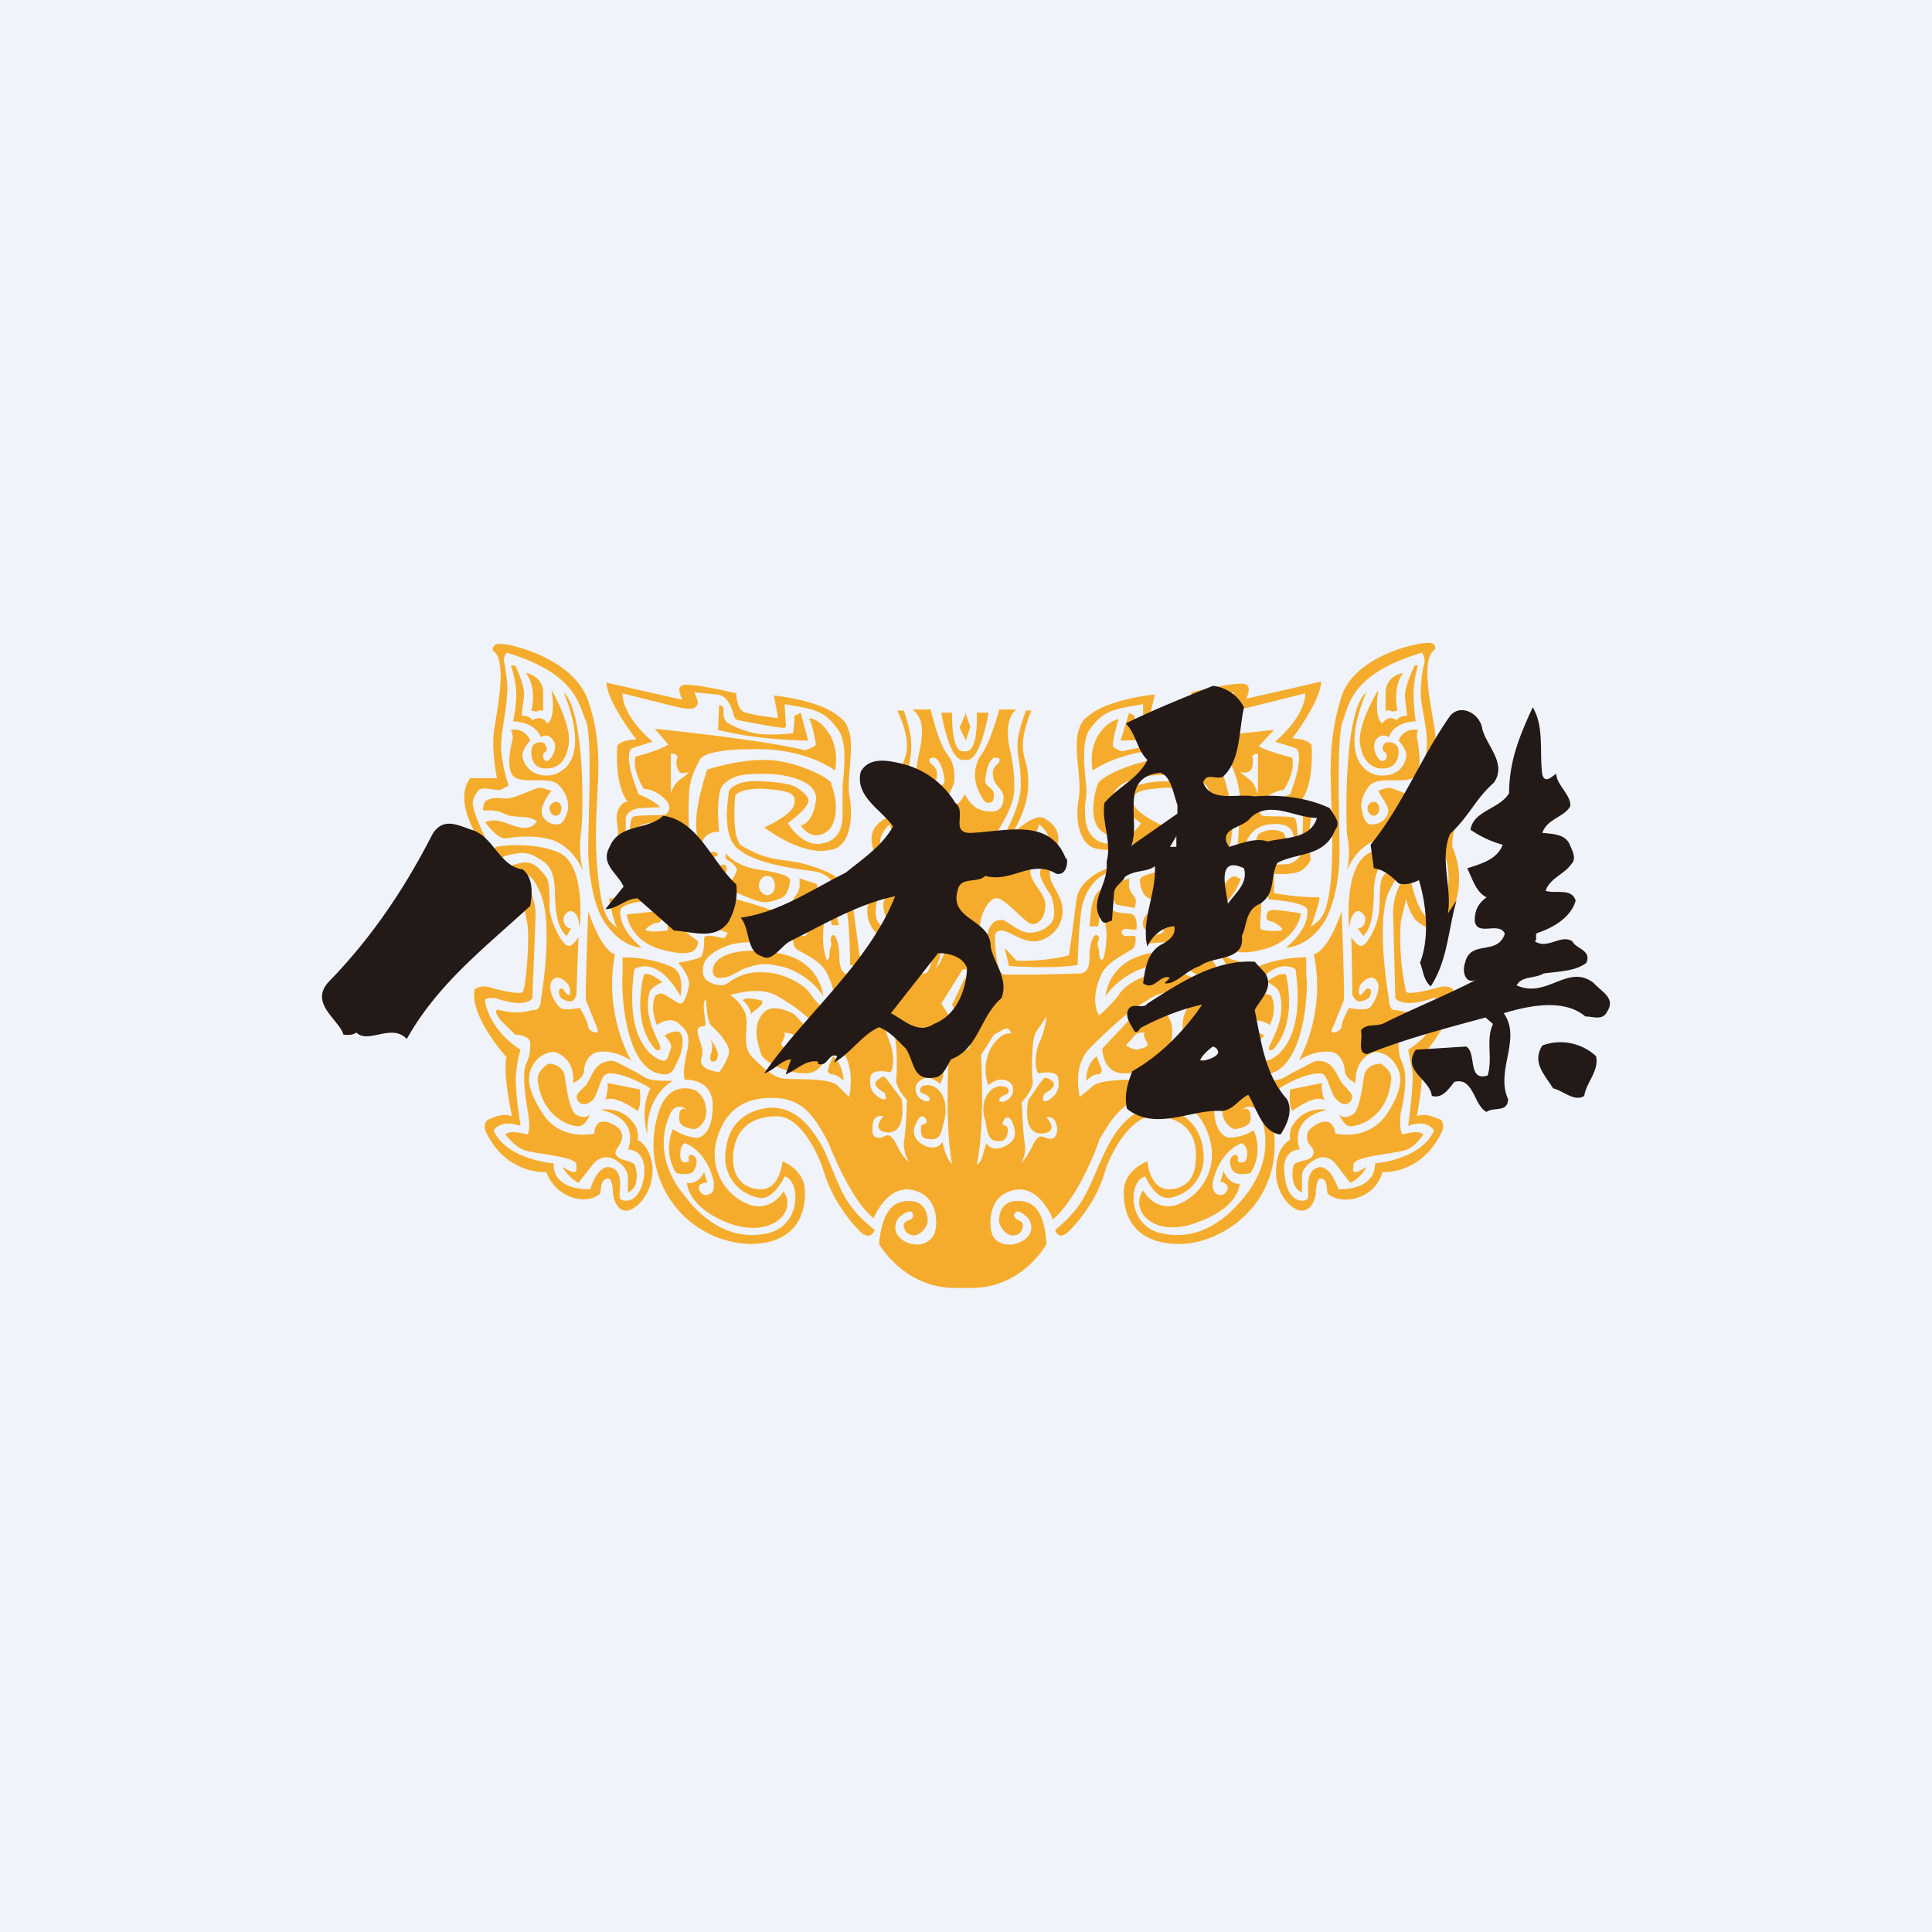 <!-- by TradingView --><svg width="18" height="18" viewBox="0 0 18 18" xmlns="http://www.w3.org/2000/svg"><path fill="#F0F3FA" d="M0 0h18v18H0z"/><path d="M7.38 9.78c-.05 0-.11-.03-.1-.06.02-.04.05-.09.02-.1 0 0 .08 0 .12.04l.06.08s-.06.05-.1.04Zm.02-.33s-.2-.12-.29-.01c-.12.13-.03.33-.02.38.02.06.21.18.41.18.2 0 .2-.23.2-.23l-.3-.32ZM10.6 9.78c-.05 0-.11-.04-.11-.04l.07-.08c.03-.05.11-.04.11-.04-.03.01 0 .06.02.1.02.03-.05.05-.1.06Zm.26-.34c-.1-.1-.29.01-.29.01l-.3.32s0 .23.2.23.4-.12.41-.18c.01-.05.1-.25-.02-.38Z" fill="#F5AC2D"/><path d="M11.48 9.63c-.01.04-.06.15-.04.22.02.07-.01.08-.03.1-.02.03-.14.05-.14.05s-.08-.1-.1-.18c0-.07.12-.2.17-.25.05-.04.06-.25.06-.25.06.03-.03.25 0 .25.05 0 .08.02.08.06Zm-.44-.19c-.06.12.04.31-.08.43s-.22.18-.3.19c-.1 0-.4-.01-.48.06l-.12.1s-.07-.27.08-.44c0 0 .33-.34.5-.43.14-.09.21-.15.53-.07 0 0-.08.04-.13.16Zm-1.24.63c-.08-.06-.08-.01-.11.02l-.11.16s-.07.33.14.31c0 0 .15-.01.03-.15 0 0 .08-.03.1.1 0 .08-.03.1-.07.1-.04 0-.08-.05-.12 0-.04.04-.06.14-.15.23 0 0 .05-.07.04-.17-.02-.1-.03-.4-.03-.4s.12-.13.1-.21c-.01-.08-.01-.38.03-.44l.1-.15s-.01.13-.07.25c-.05.13-.03.28 0 .28 0 0 .17-.04.18.05.01.08 0 .14-.09.2-.09.04-.04-.06-.04-.06s.14-.07.07-.12Zm-.42.6c-.14.08-.19-.02-.19-.02l-.03.1c-.02.09-.06.1-.06.1.08-.36.04-1.02.04-1.02l.12-.19.09-.05c.06-.03.07.04.07.04-.1-.02-.19.13-.2.16-.08.18-.01.32-.01.32s.04-.04.1-.05c.08-.01.13.04.13.09 0 .1-.12.14-.13.1-.01-.03.08-.06.08-.06s.04-.07-.07-.07c-.1 0-.2.14-.14.32.02.1.02.21.15.19.05-.01.06-.07.06-.1 0-.05-.04-.04-.05-.06 0-.02.04-.11.09-.02.04.1.04.17-.05.22ZM9.04 9.6v.13s0 .03-.03.05h-.05c-.03-.02-.03-.05-.03-.05v-.13l-.16-.25.2-.32H9l.2.32-.16.25Zm-.23 1.15-.03-.11s-.05.1-.19.02c-.08-.05-.1-.13-.04-.22.04-.09.1 0 .08.02 0 .02-.05 0-.05.05 0 .04 0 .1.06.1.14.03.13-.09.16-.18.04-.18-.04-.31-.15-.32-.11 0-.07.07-.07.07s.1.03.08.07c-.01.03-.13 0-.13-.11 0-.05.06-.1.12-.1.07.02.11.06.11.06s.08-.14-.01-.32c-.01-.03-.09-.18-.2-.16 0 0 .02-.07.08-.04l.08.05.13.19s-.04.66.03 1.02c0 0-.03-.01-.06-.1Zm-.5-.15c-.04-.05-.07 0-.12 0-.04 0-.07-.02-.06-.1 0-.13.1-.1.1-.1-.12.14.03.15.03.15.2.02.14-.31.14-.31l-.12-.16c-.03-.03-.03-.08-.1-.02-.08.05.06.12.06.12s.05.1-.04.05-.1-.11-.09-.2c.02-.08.18-.04.18-.04.03 0 .05-.15 0-.28-.05-.12-.07-.25-.07-.25l.1.15c.04.06.04.36.03.44-.01.08.1.2.1.2s-.01.31-.03.4c0 .1.05.18.05.18-.1-.09-.12-.2-.16-.23Zm-.4-.38-.11-.11c-.09-.07-.39-.05-.48-.06-.09 0-.18-.07-.3-.19-.13-.12-.03-.3-.08-.43-.06-.12-.14-.16-.14-.16.32-.08.4-.02.54.07.16.09.49.43.49.43.15.17.08.45.08.45Zm-1.12-.4a.58.58 0 0 1-.09.17s-.12-.02-.14-.05c-.02-.02-.04-.03-.02-.1s-.04-.18-.04-.22c-.01-.04.02-.06.06-.06.04 0-.04-.22.02-.25 0 0 0 .2.05.25.05.04.18.18.16.25Zm4.69-.98s.05.08.34-.01c.28-.1.3-.32.3-.32s-.23-.04-.27-.03c-.05 0-.05.05-.05.07 0 .03.03.03.06.04.03.01.12.07.07.08a.48.48 0 0 1-.18-.01c-.02-.01 0-.12 0-.23-.01-.11 0-.35.03-.46.03-.1.2-.13.2-.13.02 0-.02-.08-.02-.08a.22.22 0 0 0-.23.01c-.06.05-.07.46-.17.6-.03.04-.17.15-.2.15s-.02-.05-.02-.05c.15-.08.22-.28.22-.28l-.04-.02c-.04-.02-.08.03-.08.03-.02.03-.12.13-.15.14-.13.01-.54.13-.59.17-.06.03-.06.12-.04.14.02.03.1-.01.13-.02.04-.01.04-.02.05.03.02.05-.12.05-.16.08-.03.02.03.05.03.05s.32-.04.49.02c.1.04.22.1.23.22 0 .13-.14.16-.2.15-.04 0-.13-.14-.38-.12-.14 0-.35.09-.42.2-.07.1-.19.2-.19.2s-.1-.13.03-.4c.06-.1.19-.16.25-.2.07-.03.06-.1.06-.13s-.12.02-.13-.04c0-.08.15.01.14-.05 0-.04 0-.1-.04-.12-.04-.02-.08 0-.17-.03a.9.9 0 0 1-.12-.2c-.07.02-.1.18-.1.24l-.01.1h.08s.02-.08.01-.12c0-.04.04-.05.04-.05l.03.23c0 .1-.02.25-.04.25-.04.01-.02-.08-.04-.12-.02-.05.03-.06 0-.1-.04-.04-.08.07-.08.2 0 .12-.04.15-.1.15l-.37.01h-.32c-.09 0-.09-.36-.09-.36s0-.05.06-.05c.07 0 .18.1.3.1.13 0 .27-.12.27-.28 0-.16-.12-.23-.12-.36 0-.14.08-.19.08-.32s-.14-.19-.14-.19c-.1-.04-.3.16-.3.16s.16-.23.16-.47c0-.23-.05-.22-.05-.37 0-.14.08-.32.08-.32h-.05s-.08.19-.08.32c0 .14.03.16.03.38 0 .23-.22.58-.22.58.12-.07.2-.08.29-.1.08-.01.1-.12.1-.12s.1.07.1.17-.09.22-.09.29c0 .06.1.2.1.2.04.1.03.18.03.18 0 .1-.12.17-.23.17-.1 0-.21-.12-.26-.12-.05 0-.1.02-.13.13-.04.1.05.32.05.32a.68.68 0 0 1-.12-.38c0-.11.07-.25.14-.27.08-.03.28.24.35.24.07 0 .12-.08.12-.18 0-.1-.13-.2-.14-.3-.01-.09.05-.1.09-.16.03-.06 0-.14 0-.14s-.09.33-.4.33c-.18 0-.17-.05-.17-.05 0-.2.33-.48.33-.77 0-.29-.06-.36-.06-.52 0-.16.08-.21.08-.21h-.16s-.08.3-.16.41c-.08.11-.07.22-.06.26 0 .04.07.2.11.2.05 0 .06-.02.06-.08s-.08-.07-.08-.12c0-.06.03-.22.09-.22s.04.02.04.04c0 .01-.06.04-.06.1 0 .13.1.14.1.23 0 .08-.04.13-.1.13-.07 0-.18 0-.26-.16-.09.16-.2.16-.26.16s-.1-.05-.1-.13c0-.09.1-.1.1-.22 0-.07-.07-.1-.07-.11 0-.02-.01-.04.04-.04.06 0 .1.16.1.22-.01.05-.09.06-.09.12s.01.09.06.09c.04 0 .11-.17.12-.2 0-.05.02-.16-.07-.27-.08-.11-.15-.41-.15-.41H8.5s.09.05.09.2c0 .17-.06.24-.06.53 0 .29.32.58.32.77 0 0 .01.05-.16.05-.32 0-.4-.33-.4-.33s-.04.08 0 .14c.03.05.1.07.08.17 0 .09-.14.2-.14.29 0 .1.05.18.12.18.07 0 .28-.27.35-.24.07.02.14.16.14.27 0 .12-.05.31-.12.38 0 0 .09-.21.05-.32-.03-.1-.08-.13-.12-.13-.05 0-.16.12-.27.12-.1 0-.22-.07-.22-.17 0 0-.01-.09.03-.17 0 0 .09-.15.09-.21 0-.07-.08-.19-.08-.29 0-.1.09-.17.09-.17s.02.1.1.12c.1.02.18.03.29.1 0 0-.22-.35-.22-.58 0-.22.03-.24.03-.38 0-.13-.07-.32-.07-.32h-.06s.09.18.09.32c0 .15-.06.14-.06.37 0 .24.17.47.17.47s-.21-.2-.3-.16c0 0-.14.06-.14.19s.07.18.07.32c0 .13-.11.2-.11.36 0 .16.13.28.26.28s.24-.1.3-.1.06.05.06.05 0 .35-.09.35l-.32.01h-.37c-.06 0-.1-.04-.1-.17 0-.12-.04-.23-.07-.19-.03.04.01.05-.01.1-.02.04 0 .13-.04.12a.64.64 0 0 1-.03-.25c0-.1.03-.23.03-.23s.04.01.03.05l.02.11h.07s-.02-.03-.02-.09-.02-.22-.09-.24c0 0-.08.19-.11.2-.1.04-.14 0-.18.03-.03.03-.03.08-.04.12-.01.06.15-.03.14.05 0 .06-.12.01-.13.04 0 .03-.01.1.06.13.07.04.2.1.25.2.14.27.03.4.03.4s-.11-.1-.18-.2c-.07-.11-.29-.2-.42-.2-.26-.02-.34.12-.4.12-.04 0-.2-.02-.18-.15 0-.12.13-.18.23-.22.16-.06.49-.02.49-.02s.05-.03.02-.05c-.03-.03-.17-.03-.16-.08.02-.05.02-.04.05-.03.04 0 .11.05.13.02.02-.02.02-.1-.04-.14a3.79 3.79 0 0 0-.58-.17c-.04 0-.14-.1-.15-.14 0 0-.05-.05-.09-.03l-.04.02s.07.2.23.28c0 0 0 .04-.03.05-.03 0-.16-.1-.2-.16-.1-.13-.1-.54-.16-.59A.22.22 0 0 0 6 7.77s-.04.08-.02.08c0 0 .18.03.2.13.04.11.05.35.04.46v.23c-.03 0-.14.02-.19 0-.05 0 .04-.06.07-.07.04 0 .06-.01.06-.04 0-.02 0-.07-.04-.07l-.28.03s.02.23.3.32c.3.09.34 0 .34 0s.05-.06 0-.09a.63.63 0 0 1-.12-.1s.09-.02.19-.01c.1 0 .23.05.23.05s-.02.05-.04.05c-.03 0-.17-.05-.18 0 0 .04 0 .17-.04.18-.03.02-.2.05-.2.05s.11.12.1.21c-.02.1-.05.17-.08.17-.04 0-.17-.12-.2-.09l-.03.01c-.02.04-.05.13.01.28 0 0 .13-.1.22 0 .1.08.07.17.07.2 0 .02-.06.22-.03.31 0 0 .26-.02.26.24s-.11.3-.15.3a.46.46 0 0 1-.22-.08s-.1.2.03.41c0 0 .1.02.13 0 .03 0 .06-.06.06-.1 0-.04-.02-.07-.05-.07-.04 0-.02.05-.02.05s0 .02-.04.02c-.03 0-.05-.04-.04-.1 0-.06.04-.08.04-.08s.2.06.27.36c0 0 .01.1-.03.11-.08.05-.13-.05-.1-.08.04-.03.07-.02.07-.02l-.03-.1s-.05.12-.16.1c0 0 0 .23.4.38.4.14.63-.12.5-.3 0 0-.1.18-.3.13a.5.5 0 0 1-.33-.58c.07-.3.26-.43.54-.42.28 0 .39.2.5.4 0-.01.2.54.43.72 0 0 .15-.39.45-.23.16.09.15.34.1.4-.05.08-.17.1-.27.04-.14-.09-.05-.21-.05-.21s.08-.08.12-.06c.04.03 0 .07 0 .07s-.07.02-.07.05c0 .03.01.09.09.1.07 0 .12-.08.13-.11.01-.04 0-.2-.15-.21-.16-.01-.27.08-.3.4 0 0 .23.41.71.41h.15c.48 0 .7-.41.7-.41-.02-.32-.13-.41-.28-.4-.16 0-.17.17-.16.2.01.04.06.13.14.12.07-.01.08-.07.08-.1s-.06-.05-.06-.05-.05-.04 0-.07c.03-.02.11.06.11.06s.09.12-.05.21c-.1.06-.22.04-.27-.03-.05-.07-.06-.32.1-.41.3-.16.45.24.45.24.24-.2.44-.74.43-.74.12-.2.23-.39.5-.4.28 0 .47.13.54.43a.5.5 0 0 1-.33.58c-.2.05-.3-.14-.3-.14-.13.19.1.45.5.3.4-.14.4-.36.4-.36-.11 0-.15-.12-.15-.12l-.03.1s.03 0 .06.03-.02.13-.1.08c-.04-.02-.03-.11-.03-.11.07-.3.27-.36.27-.36s.04.02.05.08c0 .06-.01.1-.05.1s-.04-.02-.04-.02.02-.04-.02-.05c-.03 0-.05.03-.05.07 0 .04.03.1.06.1.03.02.13 0 .13 0 .13-.2.03-.4.03-.4a.46.46 0 0 1-.22.07c-.04 0-.15-.04-.15-.3s.26-.24.26-.24c.03-.1-.03-.3-.03-.32 0-.02-.02-.1.07-.2.1-.08.22.01.22.01.07-.15.03-.24.01-.28h-.02c-.04-.04-.16.08-.2.08-.04 0-.07-.08-.09-.17-.01-.1.1-.2.1-.2s-.17-.04-.2-.06c-.03-.01-.03-.14-.04-.18 0-.05-.15 0-.17 0-.03 0-.05-.05-.05-.05s.14-.04.24-.05c.1-.01.18.01.18.01s-.07.08-.12.1c-.04.03 0 .1 0 .1Z" fill="#F5AC2D"/><path d="M8.61 8.83 8.56 9s-.41.03-.64-.01c0 0 0-.45-.05-.58-.04-.13-.13-.26-.27-.29-.14-.02-.53-.06-.71-.2-.18-.12-.1-.5-.1-.54 0-.03.08-.12.32-.1.23.01.3.05.3.05s.14.08.12.14c-.01.07-.19.2-.19.2s.13.22.31.19c.19-.03.2-.19.2-.28v-.24c0-.08.06-.4-.04-.54-.13-.18-.21-.19-.5-.24l.01.17s.02.06-.03.05c-.06 0-.41-.07-.41-.07s-.04 0-.05-.07c-.02-.06-.06-.17-.16-.17l-.2-.02s.04.09.03.11c-.02.03-.02.06-.18.03l-.52-.13s-.02.19.28.45l-.19.06s-.1.03.06.43c0 0 .15.06.2.12l-.2.01s-.12.02-.12.1v.32s.04.08.13.1l.18.01s.05.14 0 .32c0 0-.35.02-.36.1-.02.18.2.35.2.35s-.17 0-.32-.2c-.11-.13-.17-.4-.18-.69 0-.3.04-1.07-.02-1.22-.07-.15-.08-.44-.74-.64 0 0-.04.05-.02.1.01.06.04.22.02.33 0 .11-.06.33-.05.48.01.16.07.33.07.33l-.08.04c-.08 0-.15-.03-.2 0-.03.04-.07.1-.05.16.01.06.08.23.14.34 0 0-.2.36.05.7 0 0 .12.08.21-.33 0 0 .05-.08.1 0 .04.08.08.18.08.3l-.03.77s-.05.1-.34 0c0 0-.1-.01-.1.02 0 .04.05.28.33.46 0 0-.03.08-.04.21-.02.12.04.5.04.5s-.17-.07-.25.04c0 0 .07.25.56.31 0 0-.04.24.34.24 0 0 .07-.25.2-.2.13.05.05.26.08.29.03.03.18.05.22-.21.03-.26-.15-.25-.15-.25s.13-.28-.25-.37c0 0 .18-.04.3.12.06.07.04.16.04.16s.12.05.14.26c.01.2-.12.38-.24.4-.12 0-.13-.17-.13-.17s0-.14-.05-.13c-.08.01-.05.14-.08.15-.13.1-.4.03-.49-.21 0 0-.38.03-.57-.39 0 0-.02-.07.03-.1.07-.03.15-.06.22-.03 0 0-.09-.41-.05-.55 0 0-.34-.37-.3-.63 0 0 .05-.05.15-.02.1.03.28.07.3.04.03-.03.07-.53.04-.65l-.04-.21s-.04.16-.12.21c-.07.06-.17.1-.21.06a.73.73 0 0 1-.1-.76s0-.1-.03-.16c-.02-.05-.16-.3-.03-.48h.25S4.58 7 4.6 6.83c.02-.17.14-.68-.01-.77 0 0-.01-.07.08-.06.1 0 .68.14.81.53.18.52.04.9.08 1.49.04.6.14.56.19.63l-.02-.05s-.07-.23-.05-.23c.24 0 .42-.04.42-.04v-.18s-.2.02-.27-.04c0 0-.09-.04-.08-.1.02-.13.01-.27 0-.34-.02-.08.02-.2.1-.2 0 0-.12-.11-.1-.52 0 0 .03-.06.18-.06 0 0-.27-.34-.28-.53l.71.16s-.09-.15.04-.14c.13 0 .46.08.46.08s0 .16.09.18c.1.03.3.05.3.05l-.04-.21s.43.04.61.2c.07.05.08.1.1.17.03.2-.04.44 0 .6.03.23-.02.46-.2.47 0 0-.21.07-.6-.21 0 0 .27-.12.28-.22.02-.1-.04-.12-.27-.14-.24-.01-.28.06-.28.06s-.04.4.06.47c.34.2.4.07.81.25 0 0 .2.09.22.26l.07.52s.2.06.48.05l.12-.13Z" fill="#F5AC2D"/><path d="M7.67 9.28s-.02-.33-.42-.4c-.32-.06-.6 0-.61.16 0 .08.07.07.07.07.12 0 .17-.08.27-.1.1-.04.2-.03.27-.01.05 0 .28.07.42.28ZM7 9.44s.15-.1.09-.12c0 0-.15-.04-.17 0 0 0 .06.05.07.1.01.06.01.02.01.02ZM7.76 9.84s.09.06.1.23c0 0-.06-.06-.1-.06-.04 0-.06-.03-.04-.06 0-.03.04-.1.04-.1ZM6.61 9.67s.08.1.08.16c-.01.05-.02.06-.05.06-.03 0-.03-.05-.01-.09 0-.04.02-.07-.02-.13ZM7.44 8.18l.15.05s.04 0 .02.05c-.01.05-.01.14-.04.15l-.17.03s-.02-.06-.01-.08c.01-.03.05-.05.06-.12v-.08ZM7.15 8.16c.04 0 .07.04.07.09 0 .05-.03.09-.07.09-.04 0-.08-.04-.08-.09 0-.05.04-.09.08-.09Zm.6-.86c-.04-.07-.39-.23-.64-.22-.25 0-.52.09-.52.09s-.13.36-.1.58c.04.22.08.45.33.55.25.1.28.14.45.07.07-.02.09-.13.09-.17 0-.04-.1-.07-.3-.1-.21-.03-.3-.15-.3-.15V8s.13.07.1.12c-.02.05-.06.13-.1.11-.04-.01-.1-.07-.07-.12.04-.06.04.05.06.03.03-.02.02-.05.02-.05s0-.05-.05-.03c-.04.01-.09.03-.1 0 0-.03 0-.07.05-.08.04-.01 0-.06-.04-.04-.05.02-.12-.06-.07-.13.05-.07.14-.06.14-.06s-.04-.37.04-.44c.1-.1.21-.1.4-.1.14 0 .5.05.46.26-.03.21-.14.22-.14.22s.1.16.24.06c.14-.1.08-.38.04-.45Z" fill="#F5AC2D"/><path d="M6.33 7.27c-.05.03-.08.12-.08.12v-.37s.07 0 .06.04c-.02.04 0 .12.03.14.04.01.08-.01.08-.01s-.04.05-.1.08ZM7.7 6.8c-.07-.1-.17-.12-.16-.1.02.02.06.2.06.24-.01.02-.1.05-.1.05-.4-.1-1.4-.2-1.4-.2l.13.15h-.01c-.07.05-.3.11-.3.11-.03.14.08.3.08.3s.09 0 .18.08c.1.09.04.14.02.16-.03.01-.27 0-.3.02-.04.02-.03.18-.03.25s.06.1.11.12c.05.01.11.01.11-.02 0-.02-.1-.03-.14-.04-.04-.02-.04-.1-.04-.1s-.03-.18.23-.15c.29.03.25.4.25.4l.05-.06s.03-.01 0-.08a2.8 2.8 0 0 1-.02-.53c0-.16.1-.32.1-.32s.01-.1.5-.1c.5-.01.76.2.76.2s.05-.22-.08-.38Z" fill="#F5AC2D"/><path d="M7.53 6.9s-.45 0-.84-.1l.01-.23s.05 0 .04.06c0 .06.02.1.05.11a.8.8 0 0 0 .3.1c.18.01.3-.01.3-.01l.01-.1v-.06l.06-.03.07.26ZM6.34 9.28s.04-.19-.06-.26c0 0-.17-.1-.48-.1v.17c-.01.08 0 .77.3.9.14.05.17 0 .21-.1.05-.08.08-.27 0-.28-.07 0-.12.04-.12.04s.08.07.06.12c-.02.05-.03.13-.08.11-.06-.01-.36-.15-.26-.85 0 0 .2-.15.43.25Z" fill="#F5AC2D"/><path d="M6.17 9.15s-.12-.1-.17-.07c0 0-.13.44.11.7 0 0 .07.03.03-.06-.04-.09-.14-.27-.09-.47.01-.05.12-.1.12-.1ZM8.15 11.46s-.04.11-.14.01-.25-.29-.33-.54c-.07-.23-.24-.53-.44-.53-.3 0-.41.18-.41.4 0 .2.13.28.26.28.18 0 .2-.26.2-.26s.22.08.21.3c0 .21-.1.47-.52.47a.93.93 0 0 1-.86-1.17c.09-.39.36-.26.36-.26s.1.05.1.2c0 .11-.09.16-.11.16-.02 0-.14-.02-.14-.08 0 0-.02-.15.07-.1 0 0-.11-.1-.17.07-.08.2-.07.46.14.72.2.27.47.43.78.36.32-.07.31-.49.16-.53 0 0-.1.22-.23.2a.38.38 0 0 1-.32-.43c.03-.33.28-.4.42-.41.14 0 .32.05.5.4.16.36.17.5.47.74ZM5.43 8.1s-.04-.13-.02-.32c.03-.16.04-1.16-.16-1.33 0 0 .3.65-.1.77 0 0-.22.05-.28-.16-.02-.07.07-.16.07-.16s-.04-.12-.18-.1c0 0 .03.06.01.11-.01.05-.07.29.04.34.11.05.33-.02.4.07.08.08.09.18.08.23-.02.06-.04.14-.11.13-.08 0-.17-.08-.12-.18.04-.1.08-.13.08-.13s-.07-.03-.12-.03c-.05.01-.23.1-.3.1-.06 0-.12-.02-.19.02-.03.02-.03.09-.03.09h.08c.1.01.12.04.17.05.13.02.17 0 .25.05 0 0-.03.08-.15.06-.12-.02-.2-.1-.33-.05 0 0 .12.17.2.15.07-.01.22-.03.36 0 .25.04.35.3.35.3Z" fill="#F5AC2D"/><path d="M5.23 7.53c0 .04-.02.07-.05.07-.03 0-.06-.03-.06-.07 0-.03.03-.06.06-.06s.05.03.05.06ZM5.14 6.43s.18.31.16.49c-.02.17-.1.24-.21.24-.1 0-.14-.06-.14-.16s.12-.1.13-.06c.04.08-.02.05-.02.1 0 .04.02.05.04.05.03-.01.11-.12.05-.2-.06-.07-.11-.02-.11-.02s-.04-.14-.26-.15c0 0 .03-.12.03-.26a.96.96 0 0 0-.05-.26h.04s.1.2.08.3l-.02.17s.07-.01.1.04c0 0 .08-.06.14.03 0 0 .08-.03.04-.3Z" fill="#F5AC2D"/><path d="M4.9 6.27s.14.02.16.16v.2s-.01-.03-.06 0l-.05-.01s.06-.2-.05-.35ZM5.4 8.65s.07-.6-.2-.71c-.27-.11-.58-.05-.58-.05s-.13.15-.06.37c0 0 .02-.25.16-.29.14-.03.19-.04.3.03.13.06.14.18.15.28 0 .1 0 .36.11.44l.04-.07s-.07 0-.07-.09c0-.04.05-.07.05-.07s.09-.03.1.16Z" fill="#F5AC2D"/><path d="M5.39 8.73s-.06.1-.1.08c-.04 0-.15-.18-.17-.34 0-.16 0-.27-.04-.31-.04-.05-.11-.15-.23-.12-.11.03-.27.05-.21.4l.05-.1c.03-.08.06-.23.17-.21.1.02.13.1.17.18.06.13.1.43.01 1 0 0 0 .1-.06.1s-.13.05-.33 0c0 0-.07-.02.01.09l.14.14s.14 0 .14.08c0 .15-.03.15-.05.23-.02.1.01.31.03.42 0 0 .03.17-.01.2 0 0-.16-.05-.2 0 0 0 .07.1.16.14.08.04.5.06.5.14v.02s.01.05-.02.05c-.04 0-.11-.05-.11-.05s.05.1.15.15l.14-.18c.05-.05.1-.07.17-.05.07.03.15.1.15.18v.14s.05-.02.07-.07a.29.29 0 0 0 0-.17c0-.05-.1-.05-.15-.08-.05-.04-.04-.06-.02-.09.01-.02.1-.12 0-.2-.11-.08-.17-.04-.17-.04s-.05.04-.04.1c0 0-.31.08-.48-.18-.17-.26-.15-.38-.08-.48.07-.1.18-.1.18-.1s.2.04.18.29c0 0 .08-.03.1-.1 0-.07.04-.18.14-.19.15-.02.3.08.3.08s-.26-.43-.15-.99c0 0-.11 0-.25-.4 0 0-.03.78-.02.83l.1.25s.02.04 0 .05c-.03 0-.08-.02-.08-.06a.58.58 0 0 0-.08-.17s-.13.03-.18 0c-.06-.05-.13-.2-.07-.26.06-.07.15.05.15.05s.03.08 0 .09c-.03 0-.05-.07-.07-.06-.03 0-.03.06 0 .09.1.06.12.02.14-.03l.02-.54Z" fill="#F5AC2D"/><path d="M6.27 10.07s-.25.12-.24.5c0 0-.07-.24.03-.43 0 0-.22-.14-.38-.14 0 0-.05 0-.07.05-.02.04-.06.18-.09.2-.05.05-.11.05-.14 0-.02-.05 0-.06.07-.13.06-.06.07-.2.2-.23.07-.02.08 0 .24.08.16.08.1.1.38.1Z" fill="#F5AC2D"/><path d="M5.96 10.15s.02.15-.02.2c0 0-.22-.16-.3-.1 0 0 .03-.1.02-.16l.3.06ZM5.5 10.37s-.03.1-.09.12c-.04.02-.35-.04-.4-.42-.01-.1.1-.16.1-.16s.13 0 .15.11c.02.12.04.3.1.36 0 0 .08.06.14 0ZM8.99 6.63l.05.14L9 6.9l-.06-.12.06-.14Z" fill="#F5AC2D"/><path d="M9 7c.12 0 .1-.36.1-.36h.11s-.07.44-.2.44h-.04c-.13 0-.2-.44-.2-.44h.1s-.01.36.1.36H9ZM10.3 9.28s.02-.33.42-.4c.32-.06.6 0 .62.16 0 .08-.07.07-.07.07-.12 0-.17-.08-.27-.1a.64.64 0 0 0-.28-.01.73.73 0 0 0-.42.28ZM10.22 9.84s-.1.06-.1.23c0 0 .06-.06.1-.06.04 0 .05-.03.04-.06l-.04-.1Z" fill="#F5AC2D"/><path d="M9.36 8.83 9.4 9s.42.03.64-.01c0 0 .01-.45.05-.58.04-.13.13-.26.27-.29.15-.02.53-.06.71-.2.19-.12.1-.5.1-.54 0-.03-.08-.12-.31-.1a.81.81 0 0 0-.3.05s-.14.08-.13.14c.02.07.2.2.2.2s-.14.22-.32.19-.2-.19-.2-.28c-.01-.1.02-.15.01-.24 0-.08-.06-.4.03-.54.13-.18.21-.19.5-.24v.17s-.03.06.03.05l.4-.07s.04 0 .06-.07c0-.06.05-.17.16-.17l.2-.02s-.05.09-.03.11c.01.03.02.06.17.03l.52-.13s.02.19-.28.45l.19.06s.1.03-.05.43c0 0-.16.06-.2.12l.2.01s.12.02.12.1l-.01.32s-.04.08-.13.1l-.17.01s-.05.14-.01.32c0 0 .36.02.36.1.02.18-.2.35-.2.35s.18 0 .33-.2c.1-.13.17-.4.17-.69 0-.3-.03-1.07.03-1.22.06-.15.07-.44.74-.64 0 0 .03.05.02.1-.02.06-.04.22-.03.33.01.11.07.33.05.48-.01.16-.07.33-.07.33l.09.04c.07 0 .15-.03.19 0 .04.04.07.1.06.16-.02.06-.08.23-.14.34 0 0 .2.36-.05.7 0 0-.12.08-.22-.33 0 0-.05-.08-.1 0a.57.57 0 0 0-.07.3l.02.77s.06.1.35 0c0 0 .1-.01.1.02-.01.04-.05.28-.33.46l.04.21c.01.12-.04.5-.04.5s.16-.07.24.04c0 0-.07.25-.55.31 0 0 .03.24-.34.24 0 0-.08-.25-.2-.2-.13.05-.06.26-.09.29-.02.03-.18.05-.21-.21-.04-.26.14-.25.14-.25s-.12-.28.25-.37c0 0-.18-.04-.3.12-.06.07-.04.16-.04.16s-.12.05-.13.26c-.02.2.11.38.23.4.13 0 .14-.17.14-.17s0-.14.05-.13c.07.01.04.14.07.15.14.1.43.04.5-.21 0 0 .37.03.56-.39 0 0 .02-.07-.02-.1-.08-.03-.15-.06-.22-.03 0 0 .08-.41.04-.55 0 0 .34-.37.3-.63 0 0-.04-.05-.14-.02-.1.03-.28.07-.3.04a2.36 2.36 0 0 1-.05-.65l.05-.21s.04.16.11.21c.08.06.18.1.22.06a.73.73 0 0 0 .1-.76s0-.1.02-.16c.02-.05.16-.3.03-.48h-.25s.06-.27.04-.43c-.02-.17-.15-.68 0-.77 0 0 .02-.07-.08-.06-.1 0-.7.13-.8.53-.16.52-.06.9-.08 1.49-.02.6-.14.56-.2.63l.02-.05s.08-.23.06-.23c-.24 0-.42-.04-.42-.04v-.18s.2.02.27-.04c0 0 .08-.07.07-.1a1.1 1.1 0 0 1 0-.34c.02-.08-.01-.2-.09-.2 0 0 .12-.11.1-.52 0 0-.04-.06-.18-.06 0 0 .26-.34.27-.53l-.7.16s.08-.15-.05-.14c-.13 0-.46.08-.46.08s0 .16-.09.18c-.1.03-.3.05-.3.05l.05-.21s-.43.04-.62.2c-.07.05-.08.1-.1.17-.03.2.04.44.01.6-.04.23.02.46.19.47 0 0 .22.07.61-.21 0 0-.28-.12-.29-.22-.01-.1.04-.12.28-.14.23-.01.28.06.28.06s.04.4-.07.47c-.33.2-.4.07-.8.25 0 0-.2.09-.22.26l-.07.52s-.2.06-.49.05l-.12-.13Z" fill="#F5AC2D"/><path d="m10.53 8.18-.14.05s-.04 0-.03.05c.01.05.01.14.05.15l.16.03s.02-.06.01-.08c0-.03-.05-.05-.06-.12v-.08ZM10.83 8.34c-.04 0-.08-.04-.08-.09 0-.05.04-.09.08-.09s.07.04.07.09c0 .05-.03.09-.07.09Zm.56-1.17s-.28-.08-.53-.1c-.25 0-.6.16-.63.23-.03.07-.1.35.04.45.14.1.24-.06.24-.06s-.1-.01-.14-.22c-.03-.21.33-.25.46-.25.2 0 .3 0 .4.09.09.07.04.44.04.44s.1 0 .15.06c.04.07-.02.15-.07.13-.05-.02-.08.03-.04.04.04.01.04.05.04.08s-.06.01-.1 0c-.04-.02-.05.03-.05.03s0 .03.02.05c.03.02.03-.09.06-.03.03.05-.03.1-.07.12-.04.02-.07-.06-.1-.1-.03-.06.1-.13.1-.13v-.05s-.09.12-.29.15c-.2.03-.3.06-.3.1 0 .04.02.15.09.17.16.07.2.03.44-.07.25-.1.3-.33.33-.55.03-.22-.1-.58-.1-.58Z" fill="#F5AC2D"/><path d="M11.72 7.4s-.03-.1-.07-.13l-.1-.08s.05.02.08 0c.04 0 .05-.1.04-.13-.02-.03.05-.04.05-.04v.37Zm.34.22c-.03-.02-.27-.01-.3-.02-.02-.02-.07-.07.02-.16.1-.08.18-.08.18-.08s.11-.16.08-.3c0 0-.23-.06-.3-.1l-.01-.01.14-.15s-1 .1-1.42.2c0 0-.08-.03-.08-.05-.01-.03.04-.22.05-.24.01-.02-.08 0-.16.1-.13.16-.08.37-.08.37s.26-.2.76-.2c.49.01.51.1.51.1s.09.17.1.33c0 .17-.01.46-.03.53-.02.07 0 .08 0 .08l.06.05s-.04-.36.25-.39c.26-.03.22.15.22.15s0 .08-.04.1c-.04 0-.14.02-.14.04 0 .03.07.03.11.02.05-.02.11-.05.11-.12 0-.07 0-.23-.03-.25Z" fill="#F5AC2D"/><path d="M10.44 6.9s.45 0 .84-.1v-.23s-.05 0-.05.06c.01.06-.02.1-.04.11a.8.8 0 0 1-.32.1c-.16.01-.29-.01-.29-.01l-.01-.1v-.06l-.05-.03-.08.26ZM11.64 9.28s-.05-.19.05-.26c0 0 .18-.1.48-.1v.17c.02.08 0 .77-.3.9-.14.05-.17 0-.21-.1-.04-.08-.08-.27 0-.28.07 0 .12.04.12.04s-.08.07-.06.12c.02.05.03.13.09.11.05-.01.36-.15.26-.85 0 0-.2-.15-.43.25Z" fill="#F5AC2D"/><path d="M11.8 9.15s.12-.1.18-.07c0 0 .12.44-.12.7 0 0-.07.03-.02-.06.04-.09.14-.27.08-.47-.01-.05-.11-.1-.11-.1ZM9.83 11.46s.03.11.13.01.26-.3.33-.54c.07-.23.26-.53.45-.53.3 0 .42.18.4.4 0 .2-.12.28-.25.28-.18 0-.2-.26-.2-.26s-.23.08-.22.3c0 .21.1.47.52.47.41 0 1.02-.41.86-1.17-.08-.39-.36-.26-.36-.26s-.1.05-.1.2c0 .11.1.16.11.16.02 0 .14-.02.15-.08 0 0 .02-.15-.08-.1 0 0 .11-.1.18.07.07.2.06.46-.14.72-.21.27-.47.43-.79.36-.32-.07-.31-.49-.15-.53 0 0 .09.22.23.2a.38.38 0 0 0 .31-.43.43.43 0 0 0-.42-.41c-.14 0-.32.05-.49.4-.17.36-.18.5-.47.74ZM12.55 8.1s.04-.13 0-.32c-.01-.16-.03-1.16.18-1.33 0 0-.3.65.09.77 0 0 .23.05.28-.16.02-.07-.07-.16-.07-.16s.04-.12.18-.1c0 0-.02.06 0 .11 0 .05.06.29-.05.34-.1.05-.32-.02-.4.07-.07.08-.09.18-.07.23.01.06.03.14.1.13.08 0 .18-.08.13-.18l-.08-.13s.06-.03.11-.03c.05.01.24.1.3.1s.13-.02.19.02c.04.02.03.09.03.09h-.08c-.1.01-.12.04-.17.05-.13.02-.17 0-.25.05 0 0 .03.08.15.06.12-.02.21-.1.33-.05 0 0-.11.17-.19.15a1.08 1.08 0 0 0-.37 0c-.25.04-.34.3-.34.3Z" fill="#F5AC2D"/><path d="M12.74 7.53c0 .04.03.07.06.07s.05-.03.05-.07c0-.03-.02-.06-.05-.06-.03 0-.06.03-.06.06ZM12.84 6.43s-.19.31-.17.49c.02.17.11.24.21.24.1 0 .15-.06.15-.16s-.13-.1-.14-.06c-.03.08.03.05.03.1 0 .04-.02.05-.05.05-.03-.01-.1-.12-.05-.2.06-.07.12-.02.12-.02s.03-.14.25-.15c0 0-.02-.12-.02-.26 0-.13.04-.26.04-.26h-.03s-.1.2-.09.3l.02.17s-.06-.01-.1.04c0 0-.07-.06-.13.03 0 0-.08-.03-.04-.3Z" fill="#F5AC2D"/><path d="M13.07 6.27s-.14.02-.16.16v.2s.01-.03.06 0l.05-.01s-.05-.2.05-.35ZM12.57 8.65s-.06-.6.2-.71c.28-.11.59-.05.59-.05s.13.15.06.37c0 0-.02-.25-.16-.29-.15-.03-.2-.04-.31.03-.13.06-.14.18-.15.28 0 .1 0 .36-.1.44l-.05-.07s.07 0 .07-.09c0-.04-.05-.07-.05-.07s-.08-.03-.1.16Z" fill="#F5AC2D"/><path d="M12.59 8.73s.06.1.1.08c.04 0 .15-.18.16-.34.01-.16 0-.27.04-.31.04-.05.12-.15.23-.12.12.03.28.05.22.4 0 0-.03-.03-.06-.1-.02-.08-.06-.23-.17-.21-.1.02-.13.1-.17.18-.06.13-.09.43 0 1 0 0 0 .1.05.1.06 0 .14.05.33 0 0 0 .08-.02-.01.09l-.13.14s-.14 0-.15.08c0 .15.03.15.05.23.03.1 0 .31-.03.42 0 0-.02.17.02.2 0 0 .15-.05.19 0 0 0-.06.1-.15.14-.1.04-.5.06-.5.14v.02s-.02.05.02.05c.03 0 .1-.05.1-.05s-.04.1-.15.15l-.14-.18c-.04-.05-.1-.07-.16-.05-.07.03-.16.1-.15.18v.14s-.05-.02-.07-.07a.29.29 0 0 1-.01-.17c0-.05.11-.05.16-.08.04-.04.03-.06.02-.09-.02-.02-.11-.12 0-.2.1-.08.16-.04.16-.04s.05.04.05.1c0 0 .3.08.48-.18.17-.26.14-.38.07-.48-.07-.1-.18-.1-.18-.1s-.19.04-.18.29c0 0-.08-.03-.1-.1 0-.07-.04-.18-.13-.19-.16-.02-.3.08-.3.08s.26-.43.14-.99c0 0 .12 0 .26-.4 0 0 .03.78.02.83l-.1.25s-.03.04 0 .05c.02 0 .08-.02.08-.06 0-.05.07-.17.07-.17s.13.03.19 0c.05-.05.12-.2.06-.26-.06-.07-.15.05-.15.05s-.02.08 0 .09c.03 0 .05-.07.08-.06.03 0 .03.06 0 .09-.1.06-.12.02-.15-.03l-.01-.54Z" fill="#F5AC2D"/><path d="M11.7 10.07s.26.12.24.5c0 0 .08-.24-.02-.43 0 0 .21-.14.38-.14 0 0 .04 0 .06.05.02.04.06.18.1.2.05.05.1.05.13 0 .02-.05 0-.06-.06-.13-.07-.06-.08-.2-.2-.23-.08-.02-.08 0-.24.08-.17.08-.1.1-.38.1Z" fill="#F5AC2D"/><path d="M12.02 10.15s-.02.15.02.2c0 0 .21-.16.3-.1 0 0-.04-.1-.02-.16l-.3.06ZM12.47 10.37s.04.1.09.12c.04.02.36-.04.4-.42.02-.1-.1-.16-.1-.16s-.13 0-.15.11c-.02.12-.04.3-.1.36 0 0-.08.06-.14 0ZM8.99 9.11l-.12.25.12.25.1-.24-.1-.26Z" fill="#F5AC2D"/><path d="M6.86 8.24a.57.57 0 0 1-.08.36c-.13.16-.32.08-.5.07l-.34-.3c-.11 0-.19.1-.3.1l.17-.21c-.06-.13-.22-.21-.13-.37.09-.22.35-.15.5-.29.33.05.45.43.68.64ZM4.87 8.1c.1.08.09.23.07.34-.4.37-.86.72-1.15 1.24-.14-.15-.36.05-.47-.06-.04.03-.1.02-.12.02-.04-.14-.32-.29-.14-.49.41-.42.72-.89.97-1.38.1-.16.24-.08.36-.04.21.06.26.34.48.37ZM9.01 9.02c-.01.21-.1.44-.31.52-.15.1-.28-.04-.4-.1l.44-.56c.1 0 .23.03.27.14ZM9.93 8c-.15-.39-.57-.25-.89-.24-.19 0-.03-.2-.14-.28a.8.8 0 0 0-.48-.36c-.12-.03-.32-.08-.4.07-.06.23.2.36.3.51-.1.18-.28.3-.44.43-.32.16-.62.37-.98.42.09.1.05.32.2.36.09.06.18-.1.26-.14.32-.16.64-.35.98-.42-.25.63-.84 1.1-1.22 1.65.08-.02.17-.13.25-.13l-.05.14c.1-.04.19-.14.3-.12v.02c.09.04.1-.11.18-.07l-.03.06c.15-.08.26-.26.42-.33.1.04.17.12.25.2.08.12.06.3.26.27.08 0 .12-.1.16-.17.26-.1.27-.4.47-.57.07-.18-.07-.32-.1-.48 0-.27-.41-.24-.3-.55.04-.1.18-.04.25-.11.24.07.43-.16.66-.02.08.02.11-.07.1-.14ZM11.81 7.84c-.11-.04-.25.02-.36.05-.11-.18.13-.17.2-.27.18-.17.41 0 .62 0-.06.2-.3.18-.46.22Zm-.37.58c-.01-.11-.12-.46.15-.33.04.14-.08.23-.15.33Zm-.47-.84-.43.3c.09-.23-.12-.64.27-.68.1.03.12.19.16.3v.08Zm-.02.31h-.05l.06-.1v.1Zm1.44-.36c-.21-.1-.47-.13-.7-.11-.17-.03-.41.06-.48-.13.03-.09.1-.03.18-.05.17-.15.15-.43.2-.65a.37.37 0 0 0-.29-.2c-.27.11-.55.22-.81.35.1.11.1.24.2.34-.08.17-.27.25-.4.4-.03.17.07.36.02.55.02.22-.17.36-.05.54.03.06.08 0 .1.01l.02-.27c.01-.06.09-.1.1-.14.1-.07.2-.04.28-.1.01.28-.13.49-.07.75.04-.1.15-.19.25-.19.02.08-.05.13-.1.16-.15.07-.17.23-.19.37.1.08.16-.09.25-.05l-.05.05c.1.02.2-.12.33-.16.13-.1.42-.04.39-.28.05-.1.03-.24.17-.3.15-.1.09-.24.16-.38.18-.1.44-.05.54-.31.06-.07-.02-.14-.05-.2Z" fill="#231916"/><path d="M11.22 9.88h-.04c.02-.05.08-.1.12-.13.03.01.04.02.05.05 0 .04-.08.07-.13.08Zm.77.36c-.2-.22-.24-.53-.3-.83.05-.1.18-.2.1-.34l-.1-.11c-.38-.02-.7.2-1 .39-.04.06-.14-.02-.18.06-.03.07.03.14.06.2.04.02.04-.03.07-.04.17-.09.37-.17.56-.21-.17.25-.4.48-.65.62-.04.1-.08.22-.05.35.26.21.59.01.86.02.12.01.18-.11.27-.15.08.13.13.35.3.37.06-.09.12-.22.06-.33ZM14.37 7.22c.03.09.1 0 .13-.01 0 .1.14.2.13.3-.05.1-.22.12-.26.25.1.01.22.01.26.12.02.05.06.12.01.17-.07.1-.2.13-.24.25.1.03.24-.03.28.09-.04.15-.2.25-.35.3-.04.01 0 .06-.03.08.12.08.24-.07.35 0 .03.07.18.08.13.2-.1.08-.26.08-.4.1-.08.05-.2.02-.25.11.28.13.48-.21.72-.02.07.08.21.14.12.27-.04.08-.13.04-.2.04-.2-.17-.53-.1-.76-.03.17.24-.08.53.04.8 0 .13-.14.07-.2.12-.12-.06-.12-.33-.3-.28-.05.06-.11.16-.21.13-.02-.16-.28-.23-.15-.43l.47-.03c.1.06.01.33.2.27.05-.16-.02-.33.05-.48l-.07-.06c-.37.1-.75.2-1.1.34-.1 0-.04-.14-.06-.22.05-.07.15-.03.22-.07.28-.14.58-.26.85-.4-.1.04-.13-.08-.1-.16.05-.22.3-.06.37-.27-.05-.12-.26.03-.28-.12 0-.1.03-.16.11-.22-.1-.05-.13-.17-.18-.27.12-.04.28-.08.33-.22a.97.97 0 0 1-.3-.14c.03-.18.27-.19.36-.34 0-.3.1-.54.22-.8.11.18.06.42.09.63Z" fill="#231916"/><path d="M13.81 6.79c.04.16.23.32.11.5-.18.16-.22.3-.41.48-.1.23.02.5-.02.74l.08-.12c-.08.28-.08.55-.24.8-.07-.06-.07-.15-.1-.22.09-.23.06-.54-.01-.77-.06.03-.13.05-.19.03-.07-.07-.14-.13-.23-.14l-.03-.22c.3-.37.46-.8.74-1.2.1-.12.28-.02.3.12ZM14.87 9.84c.03.14-.09.24-.11.37-.09.06-.2-.05-.29-.07-.08-.13-.2-.24-.1-.4a.49.49 0 0 1 .5.1Z" fill="#231916"/></svg>